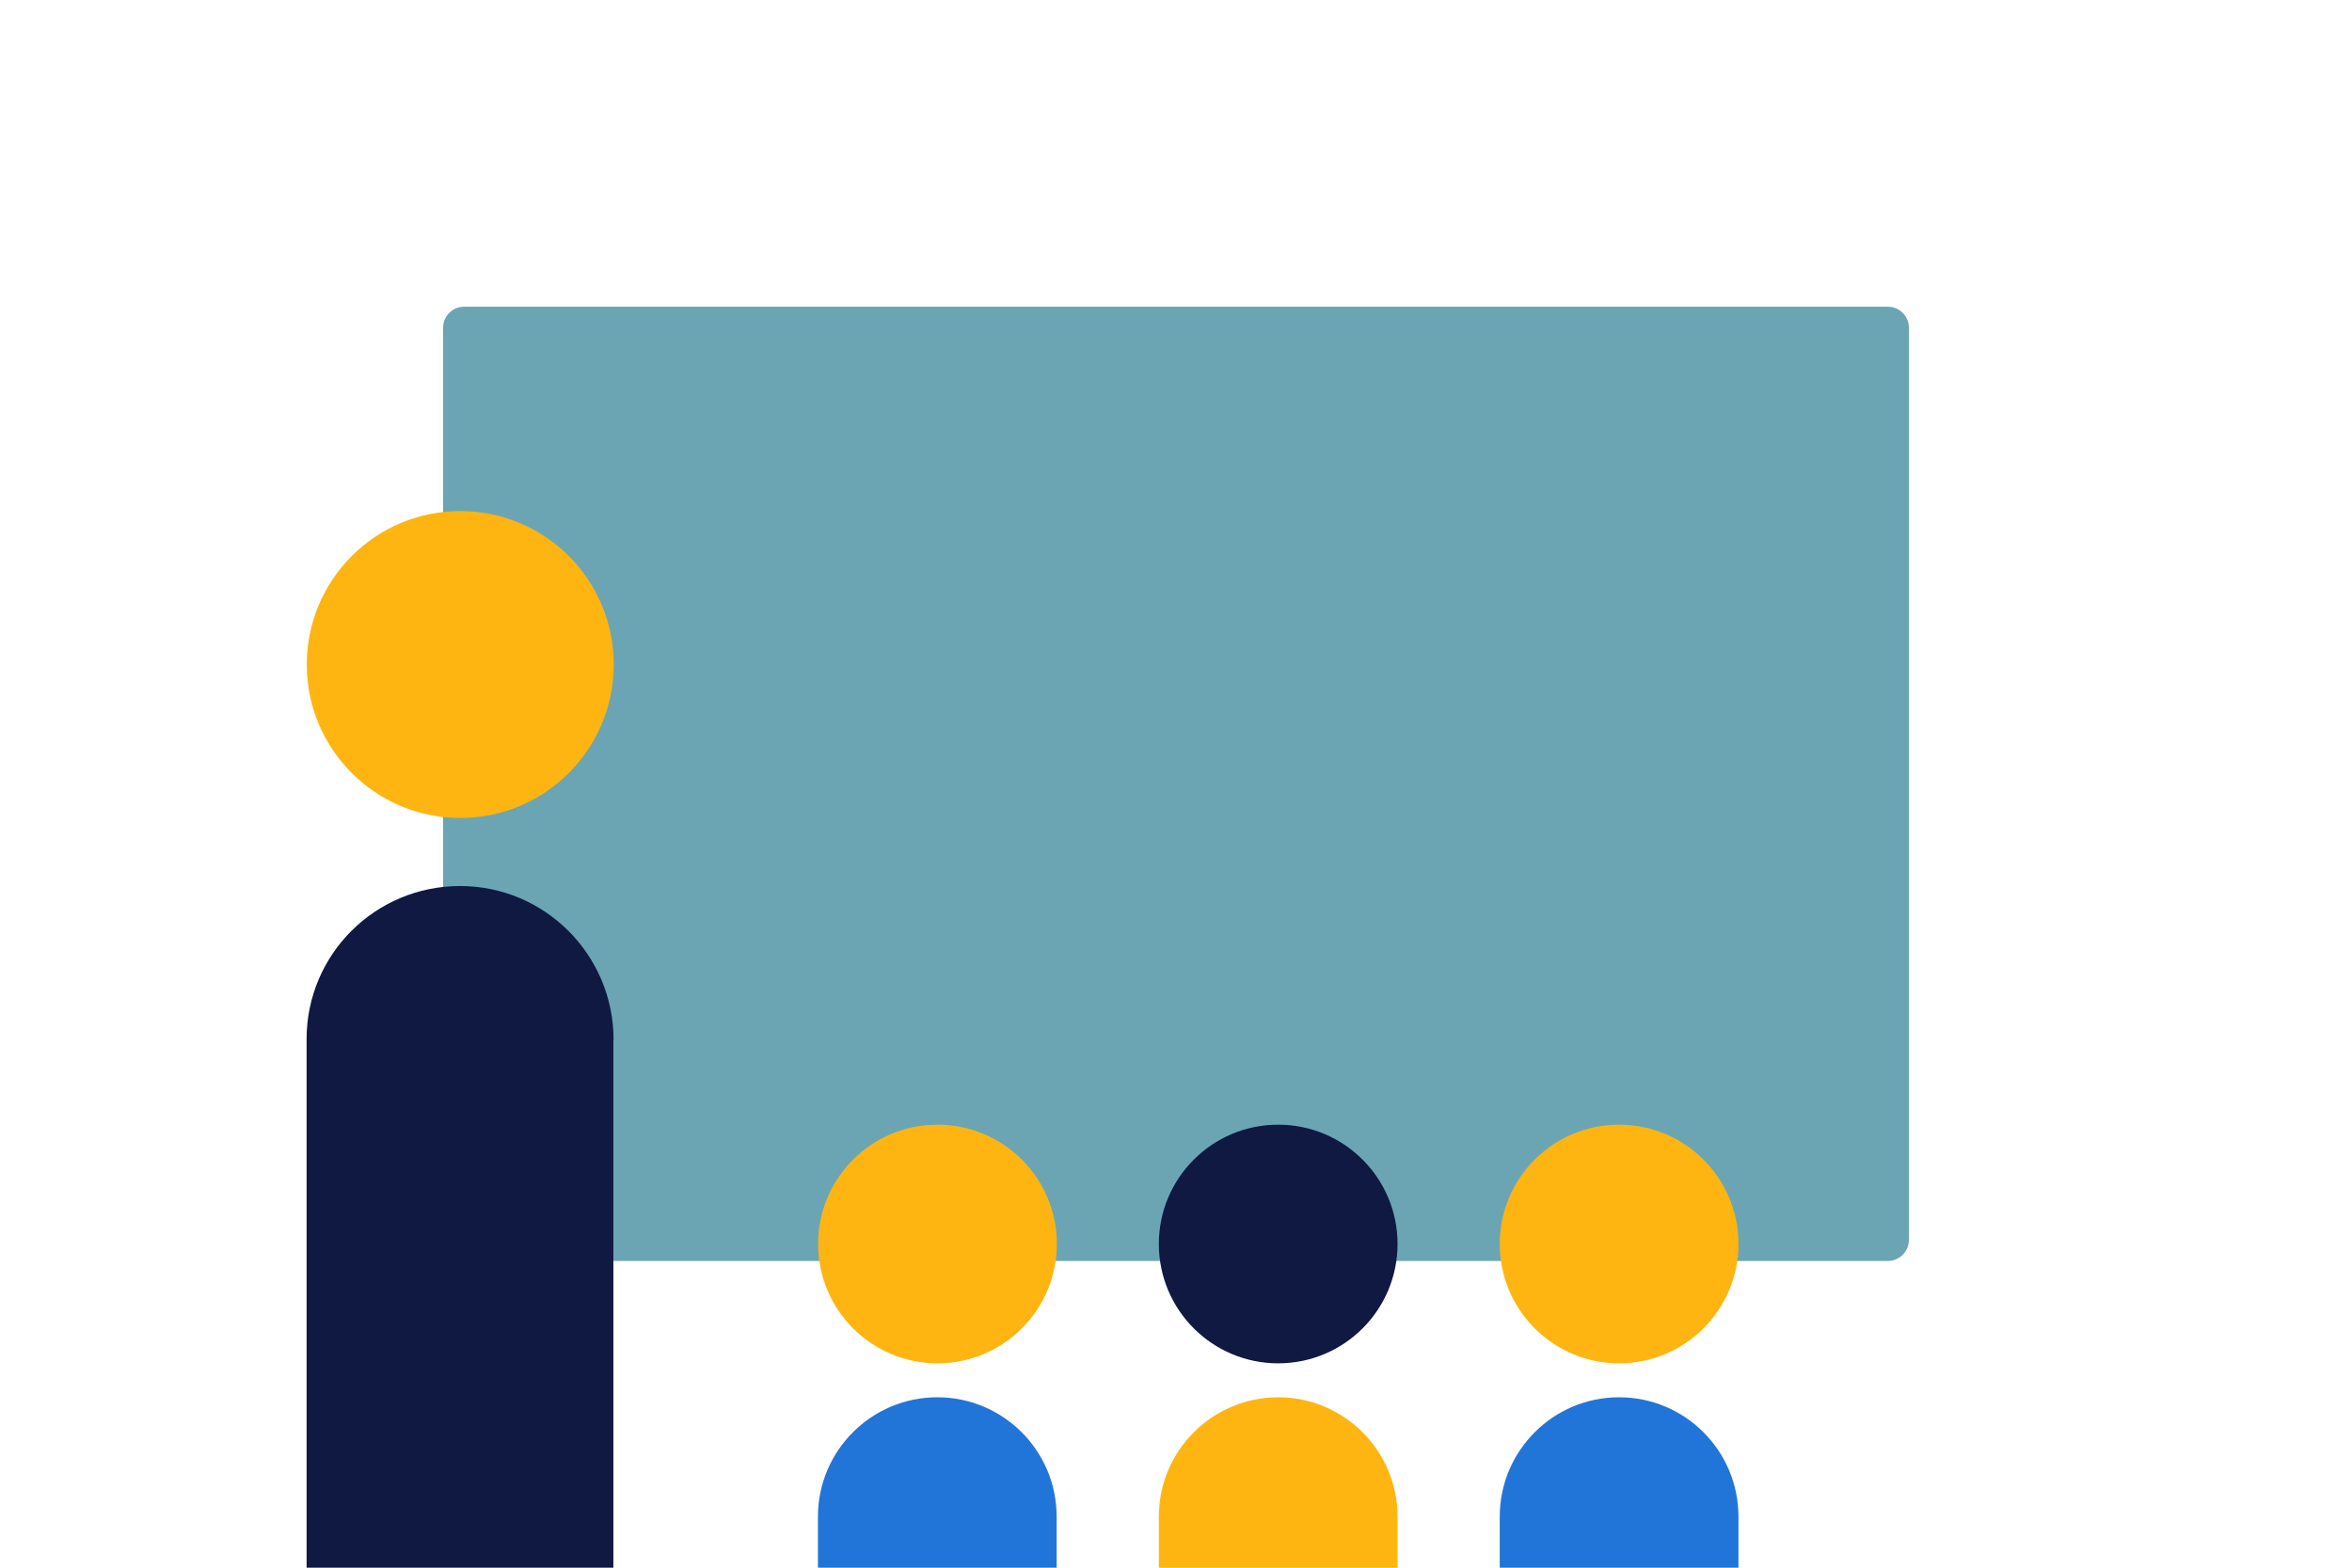<?xml version="1.0" encoding="utf-8"?>
<!-- Generator: Adobe Illustrator 21.0.0, SVG Export Plug-In . SVG Version: 6.00 Build 0)  -->
<!DOCTYPE svg PUBLIC "-//W3C//DTD SVG 1.1//EN" "http://www.w3.org/Graphics/SVG/1.1/DTD/svg11.dtd">
<svg version="1.1" id="Laag_1" xmlns="http://www.w3.org/2000/svg" xmlns:xlink="http://www.w3.org/1999/xlink" x="0px" y="0px"
	 width="1275px" height="850px" viewBox="0 0 1275 850" style="enable-background:new 0 0 1275 850;" xml:space="preserve">
<style type="text/css">
	.st0{fill:none;}
	.st1{fill:#6BA5B4;}
	.st2{fill-rule:evenodd;clip-rule:evenodd;fill:#FFB511;}
	.st3{fill-rule:evenodd;clip-rule:evenodd;fill:#0F1941;}
	.st4{fill-rule:evenodd;clip-rule:evenodd;fill:#2175D9;}
</style>
<rect class="st0" width="1275" height="850"/>
<path class="st1" d="M1023.4,683.7H251.6c-6.3,0-11.4-5.1-11.4-11.4V177.7c0-6.3,5.1-11.4,11.4-11.4h771.8c6.3,0,11.4,5.1,11.4,11.4
	v494.6C1034.8,678.6,1029.7,683.7,1023.4,683.7z"/>
<circle class="st2" cx="249.5" cy="360.3" r="83.2"/>
<path class="st3" d="M332.6,563.7c0-45.9-37.2-83.3-83.2-83.3s-83.2,37.1-83.2,83V850h166.3V563.7z"/>
<circle class="st2" cx="508.2" cy="674.5" r="64.7"/>
<circle class="st3" cx="692.9" cy="674.5" r="64.7"/>
<circle class="st2" cx="877.7" cy="674.5" r="64.7"/>
<path class="st4" d="M443.5,850h129.3v-26.8c0-0.3,0-0.6,0-0.9c0-35.7-29-64.7-64.7-64.7c-35.7,0-64.7,29-64.7,64.7
	c0,0.3,0,0.6,0,0.9V850z"/>
<path class="st2" d="M628.3,850h129.3v-26.8c0-0.3,0-0.6,0-0.9c0-35.7-29-64.7-64.7-64.7c-35.7,0-64.7,29-64.7,64.7
	c0,0.3,0,0.6,0,0.9V850z"/>
<path class="st4" d="M813.1,850h129.3v-26.8c0-0.3,0-0.6,0-0.9c0-35.7-29-64.7-64.7-64.7c-35.7,0-64.7,29-64.7,64.7
	c0,0.3,0,0.6,0,0.9V850z"/>
<g>
</g>
<g>
</g>
<g>
</g>
<g>
</g>
<g>
</g>
<g>
</g>
<g>
</g>
<g>
</g>
<g>
</g>
<g>
</g>
<g>
</g>
<g>
</g>
<g>
</g>
<g>
</g>
<g>
</g>
</svg>
